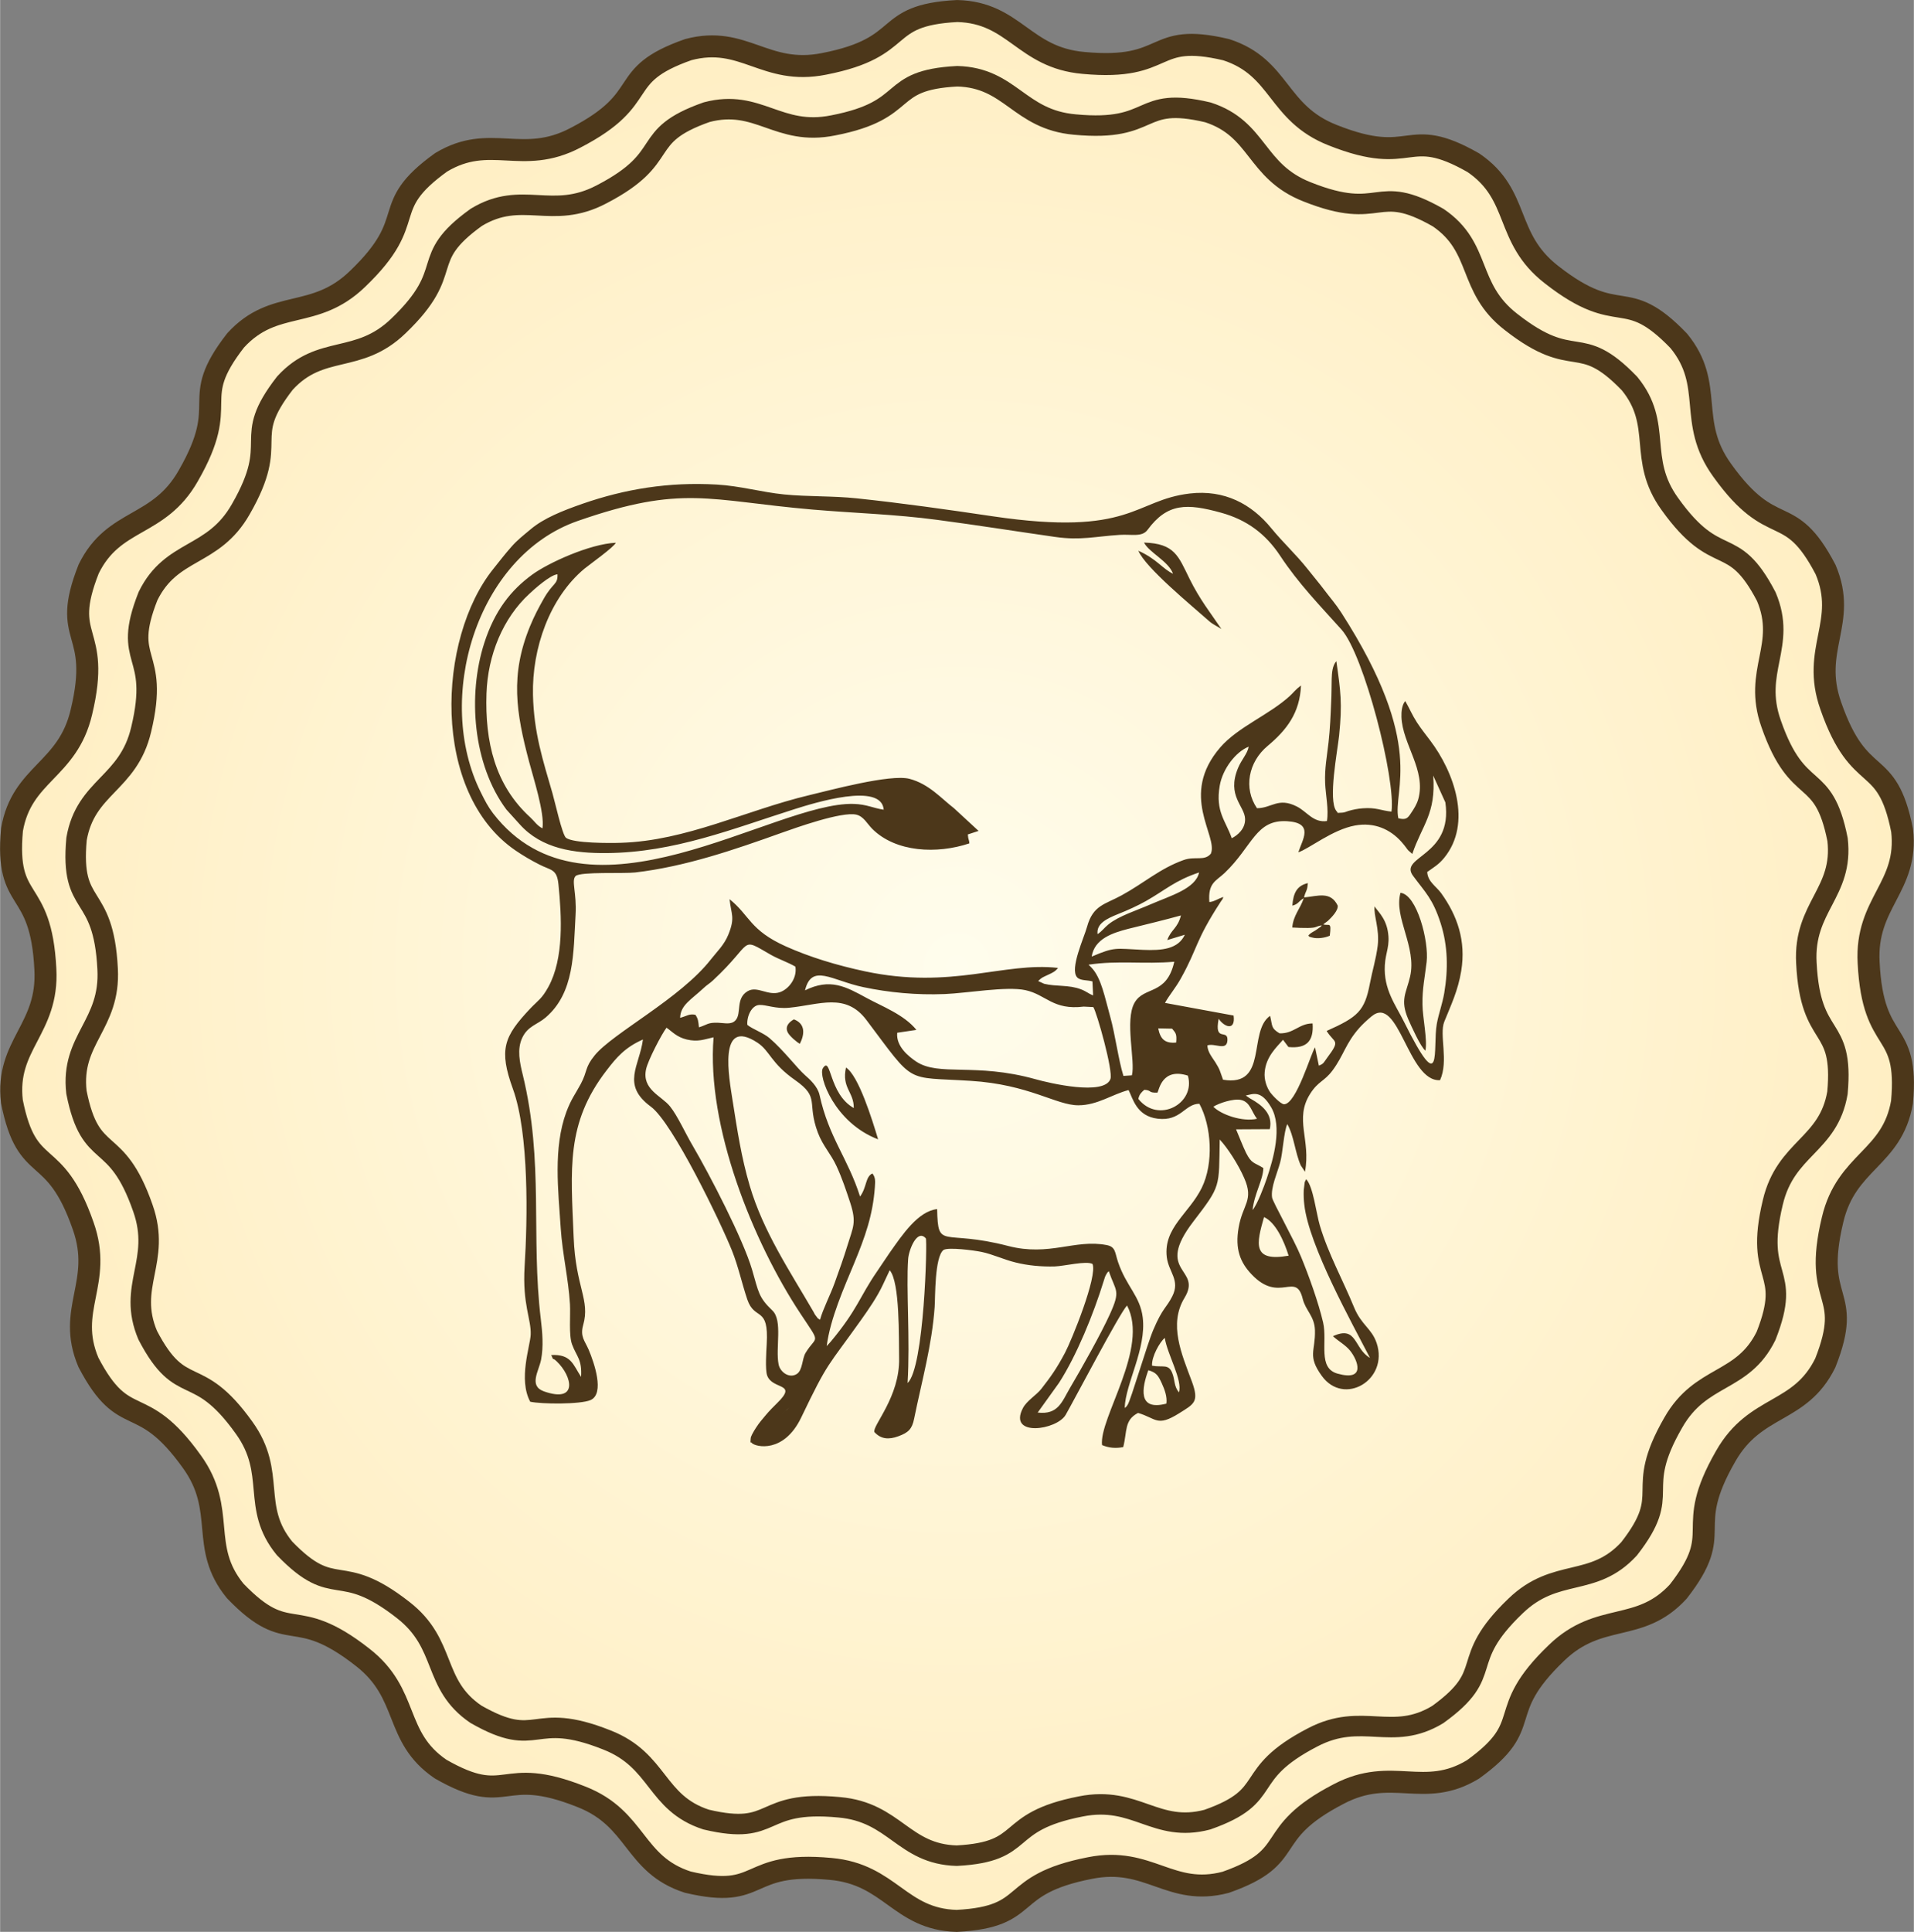<?xml version="1.0" encoding="UTF-8"?>
<!DOCTYPE svg PUBLIC "-//W3C//DTD SVG 1.1//EN" "http://www.w3.org/Graphics/SVG/1.1/DTD/svg11.dtd">
<!-- Creator: CorelDRAW X7 -->
<svg xmlns="http://www.w3.org/2000/svg" xml:space="preserve" width="4.062in" height="4.099in" version="1.1" style="shape-rendering:geometricPrecision; text-rendering:geometricPrecision; image-rendering:optimizeQuality; fill-rule:evenodd; clip-rule:evenodd"
viewBox="0 0 20134 20320"
 xmlns:xlink="http://www.w3.org/1999/xlink">
 <rect x="0" y="0" width="20134" height="20320" fill="#808080" stroke="none"/>
 <defs>
  <style type="text/css">
   <![CDATA[
    .str1 {stroke:#4C371A;stroke-width:215.511;stroke-linejoin:round}
    .str0 {stroke:#4C371A;stroke-width:231.299;stroke-linejoin:round}
    .fil1 {fill:none}
    .fil2 {fill:#4C371A}
    .fil0 {fill:url(#id0)}
   ]]>
  </style>
  <radialGradient id="id0" gradientUnits="userSpaceOnUse" gradientTransform="matrix(1.0253E-016 -1.674 1.659 1.01632E-005 -6788 27017)" cx="10067.1" cy="10160.1" r="10044.5" fx="10067.1" fy="10160.1">
   <stop offset="0" style="stop-opacity:1; stop-color:#FFFDED"/>
   <stop offset="1" style="stop-opacity:1; stop-color:#FFE5A8"/>
  </radialGradient>
 </defs>
 <g id="Layer_x0020_1">
  <g id="_2719502838336">
   <g>
    <path class="fil0 str0" d="M10070 116c605,16 696,490 1328,546 923,86 693,-331 1502,-139 575,187 529,667 1120,899 862,343 758,-122 1480,290 500,341 320,788 822,1177 730,572 762,97 1338,696 383,467 85,846 457,1361 539,754 703,307 1088,1045 236,556 -157,836 55,1434 305,876 588,493 750,1309 69,600 -387,758 -352,1392 46,926 426,639 351,1467 -103,596 -584,618 -730,1236 -217,902 229,733 -77,1507 -266,542 -734,429 -1048,981 -462,803 13,767 -498,1423 -408,446 -826,205 -1282,646 -670,641 -204,740 -879,1226 -518,313 -850,-37 -1412,258 -824,427 -405,653 -1189,929 -585,154 -806,-275 -1428,-150 -910,177 -572,512 -1402,556 -604,-17 -696,-491 -1328,-547 -923,-86 -693,331 -1502,139 -575,-186 -529,-667 -1120,-898 -861,-343 -758,122 -1480,-291 -499,-340 -320,-788 -822,-1177 -730,-572 -761,-97 -1338,-696 -383,-467 -85,-846 -457,-1361 -539,-754 -703,-307 -1088,-1044 -236,-557 157,-836 -55,-1435 -305,-876 -588,-493 -750,-1309 -69,-600 387,-758 352,-1392 -46,-926 -426,-638 -351,-1467 103,-595 585,-618 730,-1236 217,-902 -229,-733 77,-1507 266,-542 735,-428 1048,-980 462,-804 -13,-768 498,-1424 408,-446 826,-205 1282,-646 670,-641 204,-740 879,-1226 518,-312 850,37 1413,-258 823,-426 404,-653 1188,-928 585,-155 806,274 1428,150 910,-177 572,-513 1402,-556z"/>
    <path class="fil1 str1" d="M10070 802c563,15 648,456 1237,508 860,81 646,-307 1400,-128 535,173 493,620 1043,836 803,320 706,-113 1379,271 466,317 298,734 766,1097 680,533 709,90 1247,648 357,435 79,789 425,1268 503,703 656,286 1014,973 220,519 -146,779 51,1337 284,816 548,459 699,1219 65,560 -360,707 -328,1297 43,863 397,595 327,1367 -95,555 -544,576 -680,1152 -202,840 213,683 -71,1404 -248,505 -685,399 -977,914 -431,748 12,715 -464,1326 -381,415 -770,191 -1195,602 -624,597 -190,689 -819,1142 -482,291 -792,-34 -1316,240 -767,398 -376,608 -1107,865 -545,144 -751,-255 -1331,-139 -848,165 -532,477 -1306,518 -563,-16 -648,-457 -1237,-509 -860,-81 -646,308 -1400,129 -535,-174 -492,-621 -1043,-837 -803,-320 -706,114 -1379,-271 -465,-317 -298,-734 -766,-1097 -680,-532 -709,-90 -1247,-648 -357,-435 -79,-788 -425,-1268 -502,-703 -656,-286 -1014,-973 -220,-518 146,-779 -51,-1337 -284,-816 -548,-459 -699,-1219 -64,-560 360,-706 328,-1297 -43,-863 -397,-595 -327,-1367 96,-555 545,-576 680,-1152 202,-840 -213,-683 72,-1403 248,-506 684,-400 976,-914 431,-749 -12,-715 465,-1327 380,-415 769,-190 1194,-601 624,-598 190,-690 819,-1142 482,-292 792,34 1316,-241 767,-397 376,-608 1107,-865 545,-144 751,256 1331,139 848,-164 532,-477 1306,-517z"/>
   </g>
   <path class="fil2" d="M8091 15045l0 0c4,0 9,-1 13,-1 -4,0 -9,1 -13,1zm7 -8c4,-5 8,-9 11,-14 -3,5 -7,9 -11,14zm15 -18c3,-4 6,-8 9,-12 -3,4 -6,8 -9,12zm9 -12c60,-78 138,-196 262,-245l0 0c-124,49 -202,167 -262,245zm182 -78c-3,3 -6,7 -9,10 3,-3 6,-7 9,-10zm-147 102c-6,2 -12,4 -18,6 6,-2 12,-4 18,-6zm-26 8c-6,1 -13,2 -19,4 6,-2 13,-3 19,-4zm283 -4060c54,-107 55,-212 -63,-257 -46,26 -98,72 -64,139 19,37 98,105 127,118zm823 1005c-62,-206 -205,-670 -338,-755 -47,217 84,255 82,426 -266,-150 -236,-557 -325,-419 -51,79 121,574 581,748zm4358 -2458c66,-17 59,-42 120,-78 -38,115 -109,176 -121,308 51,4 113,5 164,5 103,-2 72,-15 147,-28 -28,36 9,-3 -26,25 -1,1 -39,27 -40,28 -29,18 -51,26 -75,53 18,18 -18,6 38,22 59,17 143,2 187,-19 20,-156 -8,-99 -69,-119l48 -36c41,-38 112,-111 104,-162 -75,-154 -208,-99 -354,-85 18,-76 34,-61 40,-151 -117,28 -153,106 -163,237zm-1255 -3491c-109,-50 -170,-155 -365,-242 74,178 561,577 742,738 42,38 86,55 132,85 -114,-168 -227,-309 -335,-527 -119,-241 -156,-372 -479,-382 50,103 257,195 305,328zm2655 5016c23,-112 -29,-344 -31,-484 -3,-168 26,-293 44,-450 25,-214 -102,-708 -275,-726 -74,256 173,569 101,881 -40,173 -107,242 -21,445 30,69 132,297 182,334zm-2915 3362c85,23 105,58 141,136 30,66 59,142 49,215 -306,81 -257,-168 -190,-351zm173 -340c26,172 190,444 149,573 -55,-67 -40,-128 -71,-205 -39,-99 -103,-55 -212,-76 -6,-96 83,-251 134,-292zm-1337 785l224 -312c186,-288 364,-727 469,-1067 2,-6 15,-48 16,-50 2,-5 9,-19 12,-24 16,-27 9,-16 27,-34 74,218 128,196 11,454 -93,205 -299,571 -418,772 -85,144 -123,287 -341,261zm2381 -2056c120,53 210,248 259,406 -386,68 -339,-126 -259,-406zm-3750 1745c28,-458 -16,-988 6,-1303 6,-94 94,-323 186,-218 17,19 -16,1365 -192,1521zm3217 -2906c55,-36 212,-89 291,-71 97,21 110,124 168,198 -154,35 -378,-44 -459,-127zm341 -118c79,-16 160,-60 267,124 120,204 25,541 -47,752 -25,74 -96,265 -148,329 15,-166 111,-318 113,-442 -98,-61 -123,-43 -182,-160 -37,-76 -76,-180 -105,-247l355 -2c37,-165 -92,-257 -197,-317 -3,-2 -7,-4 -11,-6l-45 -31zm-1130 36c10,-49 32,-69 63,-96 85,6 34,33 138,30 17,-28 48,-266 320,-179 85,293 -311,510 -521,245zm-3349 2323c-41,-29 -5,6 -43,-41 -15,-18 -15,-24 -26,-43 -249,-429 -529,-844 -671,-1327 -88,-299 -130,-579 -180,-896 -36,-233 -159,-883 261,-608 134,88 138,213 398,395 266,187 117,231 239,554 54,141 135,218 196,351 58,125 101,255 144,385 68,209 30,254 -29,447 -39,128 -89,268 -135,395 -46,128 -122,272 -154,388zm-1615 -3072c60,41 105,98 213,124 119,28 180,-1 282,-23 -76,934 414,2151 915,2908 220,333 170,219 53,411 -38,63 -30,182 -92,222 -79,51 -176,-19 -192,-101 -34,-172 45,-461 -65,-566 -147,-140 -145,-194 -214,-430 -94,-320 -444,-996 -627,-1308 -74,-125 -157,-311 -236,-409 -89,-112 -299,-177 -252,-392 20,-94 166,-373 215,-436zm5173 7l146 3c41,48 50,59 43,146 -121,12 -167,-39 -189,-149zm-312 649c44,82 80,274 306,301 245,30 285,-157 439,-157 128,235 152,625 25,884 -134,272 -404,419 -368,729 19,159 145,242 57,414 -62,122 -99,117 -198,349 -67,156 -238,744 -271,791 -31,42 3,3 -31,33 9,-262 230,-621 190,-952 -28,-228 -172,-324 -260,-584 -34,-101 -24,-160 -121,-178 -334,-64 -600,122 -1034,10 -695,-181 -739,50 -748,-388 -201,22 -365,269 -500,460 -47,67 -83,125 -133,197 -183,265 -203,398 -487,738l-42 46c38,-293 186,-622 290,-873 113,-274 196,-503 217,-801 4,-64 7,-99 -26,-142 -76,36 -57,143 -130,243 -128,-405 -327,-616 -426,-1068 -20,-91 -104,-166 -153,-209 -84,-74 -222,-259 -373,-389 -65,-56 -184,-97 -234,-140 -7,-91 46,-205 125,-209 71,-5 170,43 315,29 319,-31 594,-162 813,129 519,689 393,595 1096,640 617,38 902,258 1134,257 201,0 356,-116 528,-160zm-3404 -1049c70,-287 281,-104 612,-34 269,57 560,85 858,73 231,-9 651,-84 849,-41 218,47 289,213 613,173l101 5c36,53 211,673 180,757 -66,178 -639,44 -791,1 -633,-176 -1014,-25 -1254,-186 -76,-52 -212,-157 -198,-302l202 -30c-130,-161 -363,-248 -524,-336 -222,-121 -384,-210 -648,-80zm-1116 389c-7,-67 -8,-88 -37,-132 -68,-13 -87,13 -161,32 4,-134 114,-189 246,-312 34,-33 65,-49 100,-82 439,-408 270,-463 612,-267 82,46 189,82 255,123 20,126 -76,240 -165,269 -125,41 -237,-71 -338,-11 -129,77 -61,232 -126,305 -45,51 -116,29 -181,27 -115,-5 -116,21 -205,48zm4555 505l-89 6c-53,-170 -86,-433 -139,-623 -56,-198 -93,-409 -198,-517l-30 -30c312,-47 585,-3 902,-31 -81,359 -316,253 -418,431 -106,187 11,617 -28,764zm372 -1423l185 -56c-70,151 -239,168 -443,159 -289,-13 -288,-35 -537,71 29,-189 223,-250 385,-292 192,-48 367,-89 554,-141 -35,138 -103,146 -144,259zm-733 -62c-14,-110 93,-162 217,-212 94,-37 209,-89 293,-137 206,-117 303,-215 558,-300 -37,171 -297,243 -519,339 -134,59 -325,118 -436,208 -43,35 -63,68 -113,102zm2915 -293c-14,90 54,237 32,416 -18,140 -56,260 -82,396 -55,290 -126,352 -455,499 82,134 153,86 2,287 -34,46 -31,57 -84,78l-40 -192c-43,59 -196,595 -325,598 -38,1 -134,-106 -146,-124 -37,-52 -67,-135 -59,-214 14,-162 123,-260 193,-340l57 76c194,19 267,-64 254,-248 -143,0 -197,109 -348,104 -91,-55 -73,-75 -99,-184 -236,163 -17,752 -495,672 -32,-86 -29,-101 -80,-182 -35,-55 -82,-108 -85,-179 79,-27 203,62 211,-51 9,-131 -142,26 -92,-229 60,89 179,131 157,-34l-722 -133c47,-85 110,-154 168,-259 182,-327 147,-389 419,-806 32,-49 3,7 28,-49 -61,19 -98,50 -148,53 -16,-203 69,-219 162,-307 293,-280 325,-563 656,-543 288,17 160,194 118,327 115,-38 357,-238 597,-282 202,-37 370,40 487,171 30,34 27,32 52,64 17,22 1,5 22,28l41 36c102,-303 251,-421 220,-824l128 282c82,568 -491,566 -341,771 131,178 208,240 292,502 75,236 80,479 37,733 -20,116 -58,214 -78,323 -46,254 68,809 -346,-23 -89,-178 -215,-339 -201,-593 8,-141 59,-205 31,-361 -27,-149 -119,-218 -138,-259zm-1503 -716c-64,-184 -174,-280 -127,-552 32,-184 174,-360 305,-411 -14,76 -76,136 -113,226 -121,294 73,398 75,536 2,101 -77,169 -140,201zm-7252 -104c-57,-28 -84,-75 -130,-117 -369,-337 -476,-794 -459,-1302 14,-406 174,-793 451,-1048 46,-44 222,-202 296,-205 4,111 -47,84 -145,257 -51,90 -99,180 -143,287 -212,514 -148,909 -11,1426 44,168 166,543 141,702zm3590 -196c-113,-17 -178,-57 -317,-61 -845,-23 -2800,1385 -3793,99 -53,-70 -84,-130 -128,-219 -490,-980 -53,-2482 1018,-2856 1107,-386 1373,-215 2473,-120 444,38 867,49 1309,108 416,55 831,121 1244,180 267,38 422,-6 678,-22 125,-8 234,26 292,-53 209,-283 413,-280 774,-180 271,75 468,222 621,453 196,296 412,516 645,776 237,265 573,1577 526,1915 -110,-11 -162,-46 -302,-35 -54,4 -103,14 -151,28 -24,8 -43,17 -66,18 -75,3 -33,7 -61,-18 -89,-113 12,-630 29,-793 35,-342 16,-463 -29,-783 -42,48 -47,124 -49,189 -2,78 -1,155 -5,232 -6,144 -12,291 -28,433 -17,151 -42,274 -36,428 6,131 39,278 19,400 -145,20 -209,-99 -317,-153 -197,-100 -264,18 -419,18 -144,-210 -90,-487 112,-655 201,-168 339,-348 351,-636 -58,43 -75,71 -116,109 -216,199 -546,326 -733,542 -438,507 -20,932 -99,1118 -67,82 -166,24 -286,67 -250,89 -419,244 -654,372 -175,96 -300,102 -363,331 -31,114 -185,444 -104,531 34,37 107,27 161,43l7 147c-54,-21 -68,-41 -128,-64 -127,-49 -260,-27 -387,-58l-63 -29c40,-40 47,-38 107,-67 43,-20 73,-33 102,-71 -573,-65 -1116,230 -2031,36 -299,-64 -579,-149 -832,-262 -383,-172 -378,-325 -593,-497 17,161 61,191 -12,371 -45,112 -121,181 -184,262 -322,413 -1033,776 -1223,1010 -106,130 -73,162 -146,300 -58,108 -101,159 -152,295 -140,381 -85,825 -59,1226 18,268 81,529 97,795 7,122 -14,326 22,424 49,132 106,155 95,342 -85,-131 -105,-241 -314,-230 35,78 1,12 57,66 166,158 227,443 -134,316 -162,-58 -54,-212 -30,-332 27,-141 14,-290 -3,-430 -105,-870 34,-1652 -190,-2570 -31,-126 -62,-266 -5,-387 59,-125 159,-138 247,-214 303,-260 291,-675 314,-1078 14,-234 -48,-362 1,-410 55,-47 504,-23 626,-37 527,-61 1043,-239 1535,-415 147,-52 638,-229 792,-193 77,18 114,96 167,149 248,248 682,267 1022,153 -2,-43 -12,-32 -16,-94l113 -37 -259 -239c-131,-100 -262,-255 -468,-309 -202,-52 -835,120 -1055,172 -666,159 -1294,480 -1980,501 -116,4 -498,6 -578,-52 -40,-29 -118,-384 -143,-469 -100,-346 -196,-635 -205,-1035 -11,-490 175,-1021 541,-1327 51,-42 316,-231 330,-273 -274,12 -712,213 -879,335 -223,163 -394,376 -505,721 -176,548 -119,1277 233,1750l141 156c231,258 572,305 916,302 712,-6 1327,-257 1978,-463 194,-61 913,-288 935,7zm-3719 6227c119,26 527,29 634,-17 153,-66 38,-395 -19,-530 -41,-95 -92,-138 -58,-259 76,-266 -79,-394 -100,-924 -29,-717 -84,-1198 347,-1756 105,-137 194,-241 382,-324 -37,281 -231,476 84,707 229,169 732,1213 852,1512 69,173 102,337 162,516 78,229 228,60 204,469 -4,75 -17,265 4,328 54,157 329,74 107,291 -36,35 -87,87 -121,128 -36,43 -68,79 -101,130 -13,20 -32,50 -43,73 -7,15 -15,30 -15,47 -3,71 -6,18 12,43 40,43 338,112 520,-268 288,-600 272,-523 629,-1025 81,-114 172,-245 233,-377l69 -147c109,125 95,717 99,926 9,406 -284,711 -260,776 68,75 151,82 253,44 103,-38 143,-74 165,-184 80,-394 188,-774 216,-1176 7,-102 -1,-526 93,-599 49,-32 323,4 403,21 115,24 231,80 354,110 131,33 275,46 414,42 98,-3 331,-62 397,-26 54,130 -220,803 -290,935 -91,171 -149,250 -249,379 -54,68 -153,124 -194,203 -159,307 359,231 451,69 101,-177 567,-1068 645,-1149 236,445 -296,1184 -263,1468 71,30 143,37 223,21 43,-169 9,-283 156,-359 193,57 198,150 430,5 159,-100 216,-119 136,-336 -107,-288 -247,-601 -77,-880 192,-316 -323,-259 91,-800 295,-385 270,-357 279,-865 80,84 195,261 258,406 104,236 -17,274 -59,521 -39,225 16,365 137,492 294,310 465,-36 537,256 31,126 124,181 129,331 6,222 -82,267 71,479 233,325 708,44 578,-344 -53,-156 -160,-187 -238,-377 -118,-288 -271,-561 -360,-861 -37,-125 -70,-411 -143,-485 -3,3 -5,5 -6,11 -1,5 -5,8 -6,10 0,3 -3,9 -4,12l-10 82c-2,50 0,104 6,153 48,432 503,1247 691,1611 -172,-98 -133,-346 -390,-228 56,51 133,93 180,151 83,103 168,326 -130,243 -213,-58 -106,-331 -153,-538 -49,-211 -152,-497 -233,-693 -75,-182 -297,-576 -304,-621 -16,-106 56,-261 85,-370 29,-107 38,-323 75,-403 70,121 82,302 142,435l44 66c64,-337 -116,-554 56,-822 85,-133 147,-126 235,-245 117,-158 136,-283 281,-446 32,-36 83,-84 128,-121 289,-240 382,691 721,671 93,-203 -11,-479 45,-616 71,-176 144,-326 178,-534 51,-315 -40,-579 -211,-817 -55,-75 -141,-120 -147,-223 71,-51 120,-77 178,-148 300,-367 102,-907 -146,-1234 -58,-77 -94,-121 -140,-191 -52,-81 -74,-139 -123,-225 -35,41 -42,112 -40,167 10,288 262,560 177,865 -17,58 -47,103 -73,142 -37,57 -54,80 -137,59 -61,-302 301,-762 -600,-2163 -58,-90 -113,-151 -177,-236 -57,-76 -119,-148 -176,-221 -122,-154 -259,-279 -382,-429 -209,-257 -494,-409 -858,-367 -589,69 -610,456 -2072,240 -472,-70 -957,-139 -1433,-189 -255,-27 -510,-16 -763,-41 -241,-24 -462,-90 -711,-104 -505,-29 -964,47 -1411,202 -212,74 -407,152 -544,267 -83,70 -141,113 -208,190 -66,75 -119,144 -186,228 -590,732 -659,2354 235,2963 77,52 155,99 250,147 122,63 184,44 200,208 34,337 59,778 -106,1079 -70,127 -107,140 -189,226 -280,296 -334,433 -184,847 171,471 154,1375 123,1869 -24,399 71,554 64,716 -5,120 -132,470 -5,705z"/>
  </g>
 </g>
</svg>
